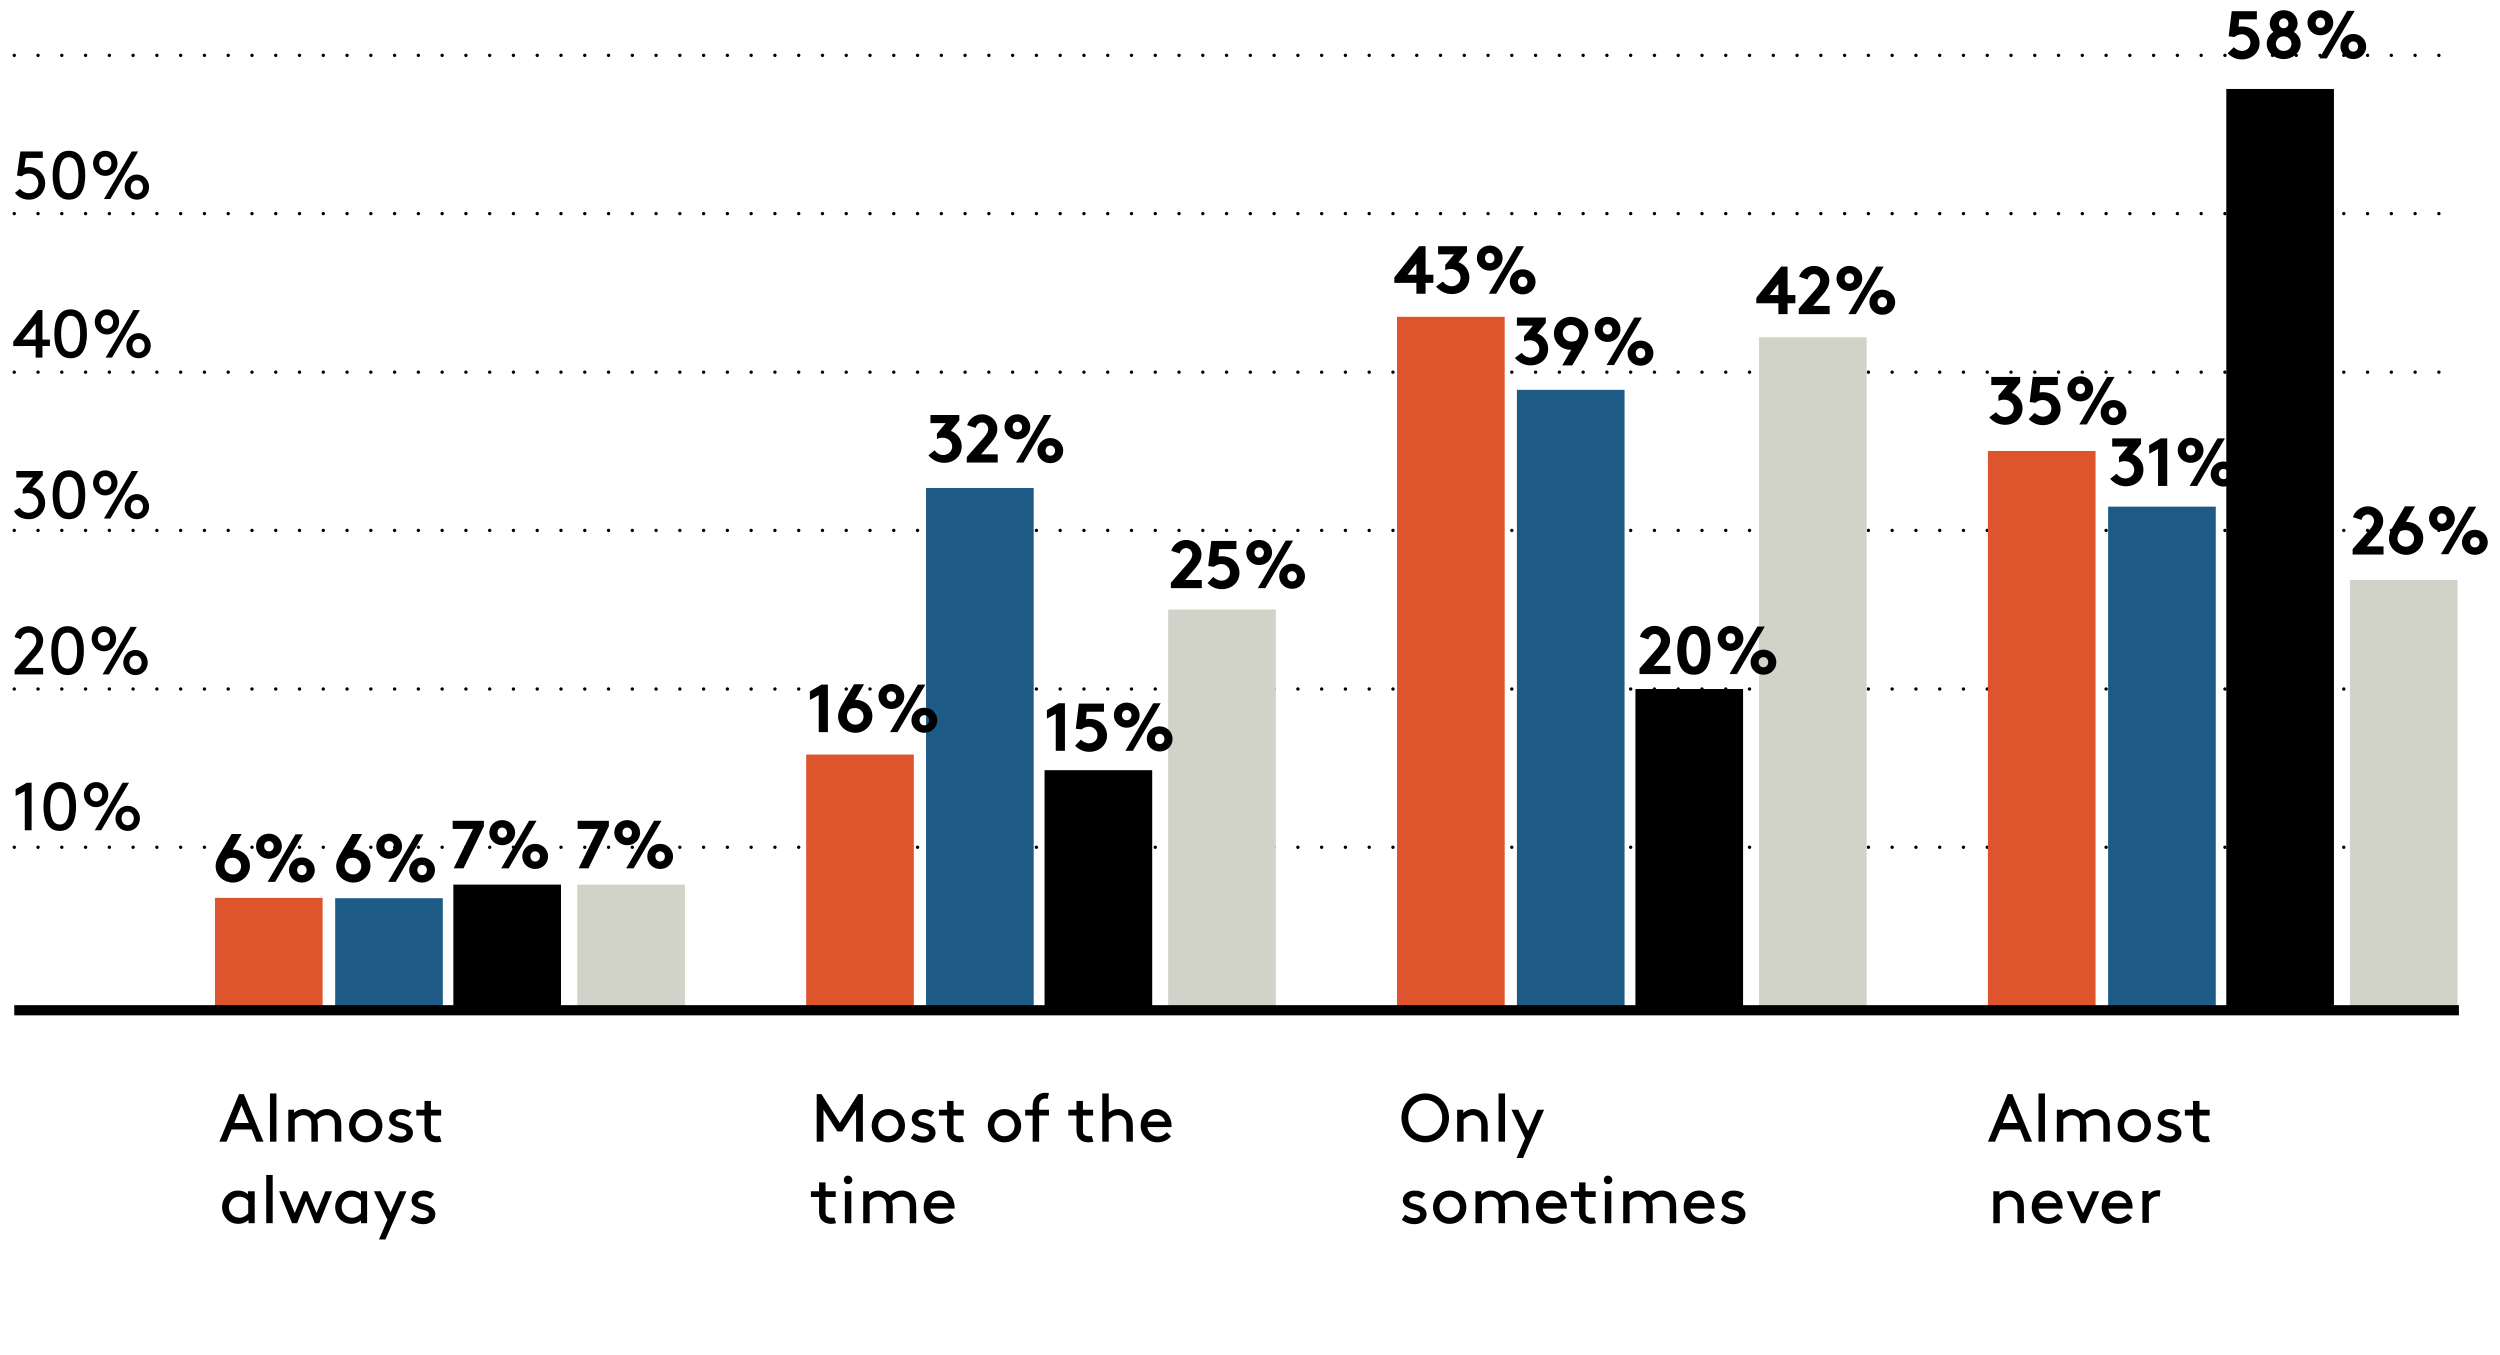 <?xml version="1.0" encoding="utf-8"?>
<!-- Generator: Adobe Illustrator 22.0.1, SVG Export Plug-In . SVG Version: 6.00 Build 0)  -->
<svg version="1.1" id="Layer_1" xmlns="http://www.w3.org/2000/svg" xmlns:xlink="http://www.w3.org/1999/xlink" x="0px" y="0px"
	 viewBox="0 0 736.2 399" style="enable-background:new 0 0 736.2 399;" xml:space="preserve">
<style type="text/css">
	.st0{fill:none;stroke:#000000;stroke-linecap:round;stroke-linejoin:round;stroke-miterlimit:10;stroke-dasharray:0,7;}
	.st1{fill:#1D5A86;}
	.st2{fill:#D2D3C8;}
	.st3{fill:#DE542D;}
	.st4{fill:none;stroke:#000000;stroke-width:3;stroke-miterlimit:10;}
</style>
<g>
	<line class="st0" x1="4.2" y1="16.3" x2="724.1" y2="16.3"/>
	<line class="st0" x1="4.2" y1="249.5" x2="724.1" y2="249.5"/>
	<line class="st0" x1="4.2" y1="202.9" x2="724.1" y2="202.9"/>
	<line class="st0" x1="4.2" y1="156.2" x2="724.1" y2="156.2"/>
	<line class="st0" x1="4.2" y1="109.6" x2="724.1" y2="109.6"/>
	<line class="st0" x1="4.2" y1="62.9" x2="724.1" y2="62.9"/>
</g>
<g>
	<g>
		<g>
			<path d="M4.3,187.6c0.7-2.6,2.9-3.2,4.1-3.2c2.4,0,4.3,1.9,4.3,4.2c0,1.6-0.8,2.9-1.8,4.1l-3.5,4h5.3v1.9H4.3v-1.3l4.8-5.5
				c1.1-1.3,1.6-2,1.6-3.2c0-1.2-0.9-2.3-2.2-2.3c-1.3,0-2,0.8-2.4,1.9L4.3,187.6z"/>
			<path d="M19.9,184.4c3.5,0,4.8,3.2,4.8,7.2c0,4-1.3,7.2-4.8,7.2c-3.5,0-4.8-3.2-4.8-7.2C15.1,187.6,16.4,184.4,19.9,184.4z
				 M19.9,186.3c-2.2,0-2.8,2.5-2.8,5.3c0,2.8,0.6,5.3,2.8,5.3c2.2,0,2.8-2.5,2.8-5.3C22.7,188.8,22.1,186.3,19.9,186.3z"/>
			<path d="M30.6,191.8c-2.1,0-3.6-1.7-3.6-3.7c0-2,1.5-3.7,3.6-3.7c2.1,0,3.6,1.7,3.6,3.7C34.2,190.1,32.7,191.8,30.6,191.8z
				 M30.6,190.1c1.1,0,1.8-0.9,1.8-2c0-1.1-0.7-2-1.8-2c-1.1,0-1.8,0.9-1.8,2C28.8,189.2,29.5,190.1,30.6,190.1z M30.2,198.6l8.2-14
				h1.9l-8.2,14H30.2z M39.9,198.8c-2.1,0-3.6-1.7-3.6-3.7c0-2,1.5-3.7,3.6-3.7s3.6,1.7,3.6,3.7C43.5,197.1,42,198.8,39.9,198.8z
				 M39.9,197.1c1.1,0,1.8-0.9,1.8-2c0-1.1-0.7-2-1.8-2s-1.8,0.9-1.8,2C38.1,196.2,38.8,197.1,39.9,197.1z"/>
		</g>
	</g>
	<g>
		<g>
			<path d="M5.8,149.5c0.5,0.9,1.5,1.5,2.6,1.5c1.6,0,2.9-1.2,2.9-2.9c0-1.7-1.3-2.9-3-2.9c-0.8,0-1.4,0.2-1.6,0.2v-1.3l3-3.5H4.8
				v-1.9h7.8v1.3l-3.1,3.5c2.1,0.3,3.8,2.2,3.8,4.6c0,2.8-2.2,4.8-4.8,4.8c-1.9,0-3.6-0.8-4.4-2.4L5.8,149.5z"/>
			<path d="M20.3,138.5c3.5,0,4.8,3.2,4.8,7.2c0,4-1.3,7.2-4.8,7.2c-3.5,0-4.8-3.2-4.8-7.2C15.5,141.7,16.8,138.5,20.3,138.5z
				 M20.3,140.4c-2.2,0-2.8,2.5-2.8,5.3c0,2.8,0.6,5.3,2.8,5.3c2.2,0,2.8-2.5,2.8-5.3C23.1,142.9,22.5,140.4,20.3,140.4z"/>
			<path d="M31,145.9c-2.1,0-3.6-1.7-3.6-3.7c0-2,1.5-3.7,3.6-3.7c2.1,0,3.6,1.7,3.6,3.7C34.6,144.2,33.1,145.9,31,145.9z M31,144.2
				c1.1,0,1.8-0.9,1.8-2c0-1.1-0.7-2-1.8-2c-1.1,0-1.8,0.9-1.8,2C29.2,143.3,29.9,144.2,31,144.2z M30.6,152.7l8.2-14h1.9l-8.2,14
				H30.6z M40.3,152.9c-2.1,0-3.6-1.7-3.6-3.7c0-2,1.5-3.7,3.6-3.7s3.6,1.7,3.6,3.7C43.9,151.2,42.4,152.9,40.3,152.9z M40.3,151.2
				c1.1,0,1.8-0.9,1.8-2c0-1.1-0.7-2-1.8-2s-1.8,0.9-1.8,2C38.5,150.3,39.2,151.2,40.3,151.2z"/>
		</g>
	</g>
	<g>
		<g>
			<path d="M3.9,100.6l7.2-9.3h1.4v8.7h2.2v1.9h-2.2v3.4h-2v-3.4H3.9V100.6z M10.5,100v-4.7L6.7,100H10.5z"/>
			<path d="M20.8,91.1c3.5,0,4.8,3.2,4.8,7.2c0,4-1.3,7.2-4.8,7.2c-3.5,0-4.8-3.2-4.8-7.2C16,94.3,17.3,91.1,20.8,91.1z M20.8,93
				c-2.2,0-2.8,2.5-2.8,5.3c0,2.8,0.6,5.3,2.8,5.3c2.2,0,2.8-2.5,2.8-5.3C23.6,95.5,23,93,20.8,93z"/>
			<path d="M31.5,98.5c-2.1,0-3.6-1.7-3.6-3.7c0-2,1.5-3.7,3.6-3.7c2.1,0,3.6,1.7,3.6,3.7C35.1,96.8,33.6,98.5,31.5,98.5z
				 M31.5,96.8c1.1,0,1.8-0.9,1.8-2c0-1.1-0.7-2-1.8-2c-1.1,0-1.8,0.9-1.8,2C29.7,95.9,30.4,96.8,31.5,96.8z M31.1,105.3l8.2-14h1.9
				l-8.2,14H31.1z M40.8,105.5c-2.1,0-3.6-1.7-3.6-3.7c0-2,1.5-3.7,3.6-3.7s3.6,1.7,3.6,3.7C44.4,103.8,42.9,105.5,40.8,105.5z
				 M40.8,103.8c1.1,0,1.8-0.9,1.8-2c0-1.1-0.7-2-1.8-2s-1.8,0.9-1.8,2C39,102.9,39.7,103.8,40.8,103.8z"/>
		</g>
	</g>
	<g>
		<g>
			<path d="M7.6,46.5l-0.4,2.9c0.4-0.1,0.9-0.2,1.3-0.2c2.7,0,4.8,2.2,4.8,4.8c0,2.6-2,4.8-4.8,4.8c-1.7,0-3.2-0.8-4.1-2l1.5-1.2
				c0.5,0.7,1.5,1.3,2.6,1.3c1.7,0,2.8-1.3,2.8-2.9c0-1.6-1.1-2.9-2.8-2.9c-0.8,0-1.6,0.3-2.1,0.8L5,51.7l1-7.1h6.6v1.9H7.6z"/>
			<path d="M20.3,44.4c3.5,0,4.8,3.2,4.8,7.2c0,4-1.3,7.2-4.8,7.2c-3.5,0-4.8-3.2-4.8-7.2C15.5,47.6,16.8,44.4,20.3,44.4z
				 M20.3,46.3c-2.2,0-2.8,2.5-2.8,5.3c0,2.8,0.6,5.3,2.8,5.3c2.2,0,2.8-2.5,2.8-5.3C23.1,48.8,22.5,46.3,20.3,46.3z"/>
			<path d="M31,51.8c-2.1,0-3.6-1.7-3.6-3.7c0-2,1.5-3.7,3.6-3.7c2.1,0,3.6,1.7,3.6,3.7C34.6,50.2,33.1,51.8,31,51.8z M31,50.1
				c1.1,0,1.8-0.9,1.8-2c0-1.1-0.7-2-1.8-2c-1.1,0-1.8,0.9-1.8,2C29.2,49.2,29.9,50.1,31,50.1z M30.6,58.6l8.2-14h1.9l-8.2,14H30.6z
				 M40.3,58.8c-2.1,0-3.6-1.7-3.6-3.7c0-2,1.5-3.7,3.6-3.7s3.6,1.7,3.6,3.7C43.9,57.2,42.4,58.8,40.3,58.8z M40.3,57.1
				c1.1,0,1.8-0.9,1.8-2c0-1.1-0.7-2-1.8-2s-1.8,0.9-1.8,2C38.5,56.2,39.2,57.1,40.3,57.1z"/>
		</g>
	</g>
	<g>
		<g>
			<path d="M4.6,234.4v-2l3.3-1.9h1.4v14h-2V233L4.6,234.4z"/>
			<path d="M17.6,230.3c3.5,0,4.8,3.2,4.8,7.2c0,4-1.3,7.2-4.8,7.2c-3.5,0-4.8-3.2-4.8-7.2C12.8,233.5,14.1,230.3,17.6,230.3z
				 M17.6,232.2c-2.2,0-2.8,2.5-2.8,5.3c0,2.8,0.6,5.3,2.8,5.3c2.2,0,2.8-2.5,2.8-5.3C20.4,234.7,19.8,232.2,17.6,232.2z"/>
			<path d="M28.3,237.7c-2.1,0-3.6-1.7-3.6-3.7c0-2,1.5-3.7,3.6-3.7c2.1,0,3.6,1.7,3.6,3.7C31.9,236,30.4,237.7,28.3,237.7z
				 M28.3,236c1.1,0,1.8-0.9,1.8-2c0-1.1-0.7-2-1.8-2c-1.1,0-1.8,0.9-1.8,2C26.5,235.1,27.2,236,28.3,236z M27.9,244.5l8.2-14H38
				l-8.2,14H27.9z M37.6,244.7c-2.1,0-3.6-1.7-3.6-3.7c0-2,1.5-3.7,3.6-3.7s3.6,1.7,3.6,3.7C41.2,243,39.7,244.7,37.6,244.7z
				 M37.6,243c1.1,0,1.8-0.9,1.8-2c0-1.1-0.7-2-1.8-2s-1.8,0.9-1.8,2C35.8,242.1,36.5,243,37.6,243z"/>
		</g>
	</g>
</g>
<g>
	<g>
		<path d="M419.8,72.5v8.4h2.3v2.4h-2.3v3.2h-2.7v-3.2h-6.5v-1.6l7.3-9.2H419.8z M417.1,80.9v-3.3l-2.6,3.3H417.1z"/>
		<path d="M424.9,82.9c0.6,0.8,1.5,1.4,2.6,1.4c1.3,0,2.6-1,2.6-2.5c0-1.5-1.2-2.6-2.8-2.6c-0.6,0-1.2,0.1-1.7,0.4V78l2.6-3.1h-4.7
			v-2.4h8.5v1.6l-2.5,3.1c1.9,0.7,3.2,2.4,3.2,4.5c0,3-2.3,4.9-5.2,4.9c-1.7,0-3.4-0.8-4.6-2.2L424.9,82.9z"/>
		<path d="M438.7,72.3c2.2,0,3.8,1.7,3.8,3.7c0,2-1.6,3.7-3.8,3.7s-3.8-1.7-3.8-3.7C434.9,74,436.5,72.3,438.7,72.3z M438.7,74.5
			c-0.9,0-1.4,0.7-1.4,1.5s0.5,1.5,1.4,1.5s1.4-0.7,1.4-1.5S439.5,74.5,438.7,74.5z M438.4,86.5l8.2-14h2.2l-8.2,14H438.4z
			 M448.4,79.3c2.2,0,3.8,1.7,3.8,3.7c0,2-1.6,3.7-3.8,3.7s-3.8-1.7-3.8-3.7C444.6,81,446.2,79.3,448.4,79.3z M448.4,81.5
			c-0.9,0-1.4,0.7-1.4,1.5s0.5,1.5,1.4,1.5s1.4-0.7,1.4-1.5S449.3,81.5,448.4,81.5z"/>
	</g>
</g>
<g>
	<g>
		<path d="M448.1,103.9c0.6,0.8,1.5,1.4,2.6,1.4c1.3,0,2.6-1,2.6-2.5c0-1.5-1.2-2.6-2.8-2.6c-0.6,0-1.2,0.1-1.7,0.4V99l2.6-3.1h-4.7
			v-2.4h8.5v1.6l-2.5,3.1c1.9,0.7,3.2,2.4,3.2,4.5c0,3-2.3,4.9-5.2,4.9c-1.7,0-3.4-0.8-4.6-2.2L448.1,103.9z"/>
		<path d="M460.1,107.5l2.6-4.5h-0.2c-2.7,0-4.9-2-4.9-4.8c0-2.7,2.3-4.9,5-4.9c2.6,0,5.1,1.9,5.1,4.8c0,1.4-0.6,2.6-1.4,3.9
			l-3.3,5.6H460.1z M465.1,98.1c0-1.3-1.1-2.4-2.5-2.4c-1.4,0-2.4,1.1-2.4,2.4c0,1.3,1,2.5,2.5,2.5c0.5,0,1-0.1,1.5-0.3
			C464.7,99.8,465.1,99,465.1,98.1z"/>
		<path d="M473.4,93.3c2.2,0,3.8,1.7,3.8,3.7c0,2-1.6,3.7-3.8,3.7c-2.2,0-3.8-1.7-3.8-3.7C469.6,95,471.3,93.3,473.4,93.3z
			 M473.4,95.5c-0.9,0-1.4,0.7-1.4,1.5s0.5,1.5,1.4,1.5c0.9,0,1.4-0.7,1.4-1.5S474.3,95.5,473.4,95.5z M473.1,107.5l8.2-14h2.2
			l-8.2,14H473.1z M483.1,100.3c2.2,0,3.8,1.7,3.8,3.7c0,2-1.6,3.7-3.8,3.7c-2.2,0-3.8-1.7-3.8-3.7C479.3,102,481,100.3,483.1,100.3
			z M483.1,102.5c-0.9,0-1.4,0.7-1.4,1.5s0.5,1.5,1.4,1.5c0.9,0,1.4-0.7,1.4-1.5S484,102.5,483.1,102.5z"/>
	</g>
</g>
<g>
	<g>
		<path d="M526.4,78.5v8.4h2.3v2.4h-2.3v3.2h-2.7v-3.2h-6.5v-1.6l7.3-9.2H526.4z M523.7,86.9v-3.3l-2.6,3.3H523.7z"/>
		<path d="M529.8,81.5c0.6-1.9,2.4-3.2,4.4-3.2c2.4,0,4.5,1.8,4.5,4.3c0,1.7-0.9,2.9-1.8,4l-3,3.5h4.9v2.4h-9.1v-1.6l4.9-5.6
			c1.1-1.2,1.4-2,1.4-2.7c0-1-0.8-1.9-1.8-1.9c-0.9,0-1.6,0.6-1.9,1.6L529.8,81.5z"/>
		<path d="M544.6,78.3c2.2,0,3.8,1.7,3.8,3.7c0,2-1.6,3.7-3.8,3.7s-3.8-1.7-3.8-3.7C540.8,80,542.5,78.3,544.6,78.3z M544.6,80.5
			c-0.9,0-1.4,0.7-1.4,1.5s0.5,1.5,1.4,1.5s1.4-0.7,1.4-1.5S545.5,80.5,544.6,80.5z M544.3,92.5l8.2-14h2.2l-8.2,14H544.3z
			 M554.3,85.3c2.2,0,3.8,1.7,3.8,3.7c0,2-1.6,3.7-3.8,3.7s-3.8-1.7-3.8-3.7C550.5,87,552.2,85.3,554.3,85.3z M554.3,87.5
			c-0.9,0-1.4,0.7-1.4,1.5s0.5,1.5,1.4,1.5s1.4-0.7,1.4-1.5S555.2,87.5,554.3,87.5z"/>
	</g>
</g>
<g>
	<g>
		<path d="M71.1,245.7l-2.6,4.5h0.2c2.7,0,4.9,2,4.9,4.8c0,2.7-2.3,4.9-5,4.9c-2.6,0-5.1-1.9-5.1-4.8c0-1.4,0.6-2.6,1.4-3.9l3.3-5.6
			H71.1z M66.1,255.1c0,1.3,1.1,2.4,2.5,2.4c1.4,0,2.4-1.1,2.4-2.4c0-1.3-1-2.5-2.5-2.5c-0.5,0-1,0.1-1.5,0.3
			C66.5,253.4,66.1,254.1,66.1,255.1z"/>
		<path d="M79.2,245.5c2.2,0,3.8,1.7,3.8,3.7c0,2-1.6,3.7-3.8,3.7c-2.2,0-3.8-1.7-3.8-3.7C75.4,247.1,77,245.5,79.2,245.5z
			 M79.2,247.7c-0.9,0-1.4,0.7-1.4,1.5s0.5,1.5,1.4,1.5c0.9,0,1.4-0.7,1.4-1.5S80,247.7,79.2,247.7z M78.8,259.7l8.2-14h2.2l-8.2,14
			H78.8z M88.9,252.5c2.2,0,3.8,1.7,3.8,3.7c0,2-1.6,3.7-3.8,3.7c-2.2,0-3.8-1.7-3.8-3.7C85.1,254.1,86.7,252.5,88.9,252.5z
			 M88.9,254.7c-0.9,0-1.4,0.7-1.4,1.5s0.5,1.5,1.4,1.5c0.9,0,1.4-0.7,1.4-1.5S89.7,254.7,88.9,254.7z"/>
	</g>
</g>
<g>
	<g>
		<path d="M133.3,241.7h9.2v1.6l-6,12.4h-2.9l5.7-11.6h-6V241.7z"/>
		<path d="M147.9,241.5c2.2,0,3.8,1.7,3.8,3.7c0,2-1.6,3.7-3.8,3.7c-2.2,0-3.8-1.7-3.8-3.7C144.1,243.1,145.7,241.5,147.9,241.5z
			 M147.9,243.7c-0.9,0-1.4,0.7-1.4,1.5s0.5,1.5,1.4,1.5c0.9,0,1.4-0.7,1.4-1.5S148.7,243.7,147.9,243.7z M147.6,255.7l8.2-14h2.2
			l-8.2,14H147.6z M157.6,248.5c2.2,0,3.8,1.7,3.8,3.7c0,2-1.6,3.7-3.8,3.7c-2.2,0-3.8-1.7-3.8-3.7
			C153.8,250.1,155.4,248.5,157.6,248.5z M157.6,250.7c-0.9,0-1.4,0.7-1.4,1.5s0.5,1.5,1.4,1.5c0.9,0,1.4-0.7,1.4-1.5
			S158.4,250.7,157.6,250.7z"/>
	</g>
</g>
<g>
	<g>
		<path d="M106.6,245.7l-2.6,4.5h0.2c2.7,0,4.9,2,4.9,4.8c0,2.7-2.3,4.9-5,4.9c-2.6,0-5.1-1.9-5.1-4.8c0-1.4,0.6-2.6,1.4-3.9
			l3.3-5.6H106.6z M101.5,255.1c0,1.3,1.1,2.4,2.5,2.4c1.4,0,2.4-1.1,2.4-2.4c0-1.3-1-2.5-2.5-2.5c-0.5,0-1,0.1-1.5,0.3
			C102,253.4,101.5,254.1,101.5,255.1z"/>
		<path d="M114.6,245.5c2.2,0,3.8,1.7,3.8,3.7c0,2-1.6,3.7-3.8,3.7c-2.2,0-3.8-1.7-3.8-3.7C110.8,247.1,112.5,245.5,114.6,245.5z
			 M114.6,247.7c-0.9,0-1.4,0.7-1.4,1.5s0.5,1.5,1.4,1.5c0.9,0,1.4-0.7,1.4-1.5S115.5,247.7,114.6,247.7z M114.3,259.7l8.2-14h2.2
			l-8.2,14H114.3z M124.3,252.5c2.2,0,3.8,1.7,3.8,3.7c0,2-1.6,3.7-3.8,3.7c-2.2,0-3.8-1.7-3.8-3.7
			C120.5,254.1,122.2,252.5,124.3,252.5z M124.3,254.7c-0.9,0-1.4,0.7-1.4,1.5s0.5,1.5,1.4,1.5c0.9,0,1.4-0.7,1.4-1.5
			S125.2,254.7,124.3,254.7z"/>
	</g>
</g>
<g>
	<g>
		<path d="M170.1,241.7h9.2v1.6l-6,12.4h-2.9l5.7-11.6h-6V241.7z"/>
		<path d="M184.7,241.5c2.2,0,3.8,1.7,3.8,3.7c0,2-1.6,3.7-3.8,3.7c-2.2,0-3.8-1.7-3.8-3.7C180.9,243.1,182.5,241.5,184.7,241.5z
			 M184.7,243.7c-0.9,0-1.4,0.7-1.4,1.5s0.5,1.5,1.4,1.5c0.9,0,1.4-0.7,1.4-1.5S185.5,243.7,184.7,243.7z M184.4,255.7l8.2-14h2.2
			l-8.2,14H184.4z M194.4,248.5c2.2,0,3.8,1.7,3.8,3.7c0,2-1.6,3.7-3.8,3.7c-2.2,0-3.8-1.7-3.8-3.7
			C190.6,250.1,192.2,248.5,194.4,248.5z M194.4,250.7c-0.9,0-1.4,0.7-1.4,1.5s0.5,1.5,1.4,1.5c0.9,0,1.4-0.7,1.4-1.5
			S195.2,250.7,194.4,250.7z"/>
	</g>
</g>
<g>
	<g>
		<rect x="98.7" y="264.5" class="st1" width="31.7" height="33"/>
	</g>
	<g>
		<rect x="133.5" y="260.5" width="31.7" height="37"/>
	</g>
	<g>
		<rect x="170" y="260.5" class="st2" width="31.7" height="37"/>
	</g>
	<g>
		<rect x="63.3" y="264.4" class="st3" width="31.7" height="33.1"/>
	</g>
</g>
<g>
	<g>
		<rect x="272.7" y="143.7" class="st1" width="31.7" height="153.7"/>
	</g>
	<g>
		<rect x="307.6" y="226.8" width="31.7" height="70.7"/>
	</g>
	<g>
		<rect x="344" y="179.5" class="st2" width="31.7" height="118"/>
	</g>
	<g>
		<rect x="237.4" y="222.2" class="st3" width="31.7" height="75.2"/>
	</g>
</g>
<g>
	<g>
		<rect x="446.7" y="114.8" class="st1" width="31.7" height="182.6"/>
	</g>
	<g>
		<rect x="481.6" y="202.9" width="31.7" height="94.6"/>
	</g>
	<g>
		<rect x="518" y="99.3" class="st2" width="31.7" height="198.1"/>
	</g>
	<g>
		<rect x="411.4" y="93.3" class="st3" width="31.7" height="204.1"/>
	</g>
</g>
<g>
	<g>
		<rect x="620.8" y="149.2" class="st1" width="31.7" height="148.2"/>
	</g>
	<g>
		<rect x="655.6" y="26.2" width="31.7" height="271.3"/>
	</g>
	<g>
		<rect x="692" y="170.8" class="st2" width="31.7" height="126.6"/>
	</g>
	<g>
		<rect x="585.4" y="132.8" class="st3" width="31.7" height="164.6"/>
	</g>
</g>
<line class="st4" x1="724.1" y1="297.5" x2="4.2" y2="297.5"/>
<g>
	<g>
		<path d="M594.9,332.6H589l-1.5,3.6h-2.1l5.8-14h1.4l5.8,14h-2.1L594.9,332.6z M589.8,330.7h4.3l-2.2-5.2L589.8,330.7z"/>
		<path d="M600.3,322h1.9v14.2h-1.9V322z"/>
		<path d="M607.4,326.8v0.9c0.4-0.4,1.5-1.1,2.8-1.1c1.4,0,2.5,0.6,3.3,1.6c0.9-0.9,1.9-1.6,3.6-1.6c1.3,0,2.6,0.6,3.3,1.6
			c0.6,0.7,0.9,1.6,0.9,3.2v4.8h-1.9v-5.1c0-1-0.2-1.5-0.5-1.9c-0.4-0.5-1.1-0.8-1.8-0.8c-1.4,0-2.2,0.7-2.9,1.3
			c0.1,0.5,0.2,1,0.2,1.7v4.8h-1.9v-5.1c0-1-0.2-1.5-0.5-1.9c-0.4-0.5-1.1-0.8-1.8-0.8c-1.2,0-2.1,0.7-2.6,1.3v6.5h-1.9v-9.4H607.4z
			"/>
		<path d="M628.5,326.6c2.8,0,4.9,2.1,4.9,4.9s-2.1,4.9-4.9,4.9c-2.8,0-4.9-2.1-4.9-4.9S625.8,326.6,628.5,326.6z M628.5,334.6
			c1.7,0,3-1.4,3-3.1s-1.2-3.1-3-3.1c-1.7,0-3,1.4-3,3.1S626.8,334.6,628.5,334.6z"/>
		<path d="M636.1,333.7c0.9,0.7,1.8,1,2.8,1c0.8,0,1.6-0.4,1.6-1.2c0-1.1-1.6-1.1-2.9-1.6c-1.1-0.4-2.2-1.1-2.2-2.4
			c0-2,1.8-2.9,3.5-2.9c1.4,0,2.4,0.4,3.1,1l-1,1.4c-0.6-0.4-1.3-0.7-2-0.7c-0.9,0-1.7,0.4-1.7,1.2c0,0.6,0.7,0.9,1.7,1.1
			c1.5,0.4,3.4,1,3.4,3c0,1.8-1.7,2.9-3.5,2.9c-1.5,0-2.8-0.5-3.8-1.3L636.1,333.7z"/>
		<path d="M650.8,336.2c-0.4,0.1-0.9,0.2-1.5,0.2c-1.2,0-2.1-0.4-2.7-1.1c-0.6-0.6-0.8-1.5-0.8-2.5v-4.3h-2.4v-1.7h2.4v-2.6h1.9v2.6
			h3v1.7h-3v4.4c0,0.5,0,0.9,0.3,1.2c0.3,0.3,0.8,0.5,1.3,0.5c0.3,0,0.8,0,1-0.1L650.8,336.2z"/>
		<path d="M588.9,351.7c0.5-0.5,1.5-1.1,2.8-1.1c1.4,0,2.6,0.6,3.4,1.7c0.6,0.8,0.9,1.7,0.9,3.3v4.6h-1.9v-4.7
			c0-1.2-0.2-1.8-0.6-2.2c-0.4-0.6-1.2-0.9-1.9-0.9c-1.2,0-2.1,0.7-2.7,1.3v6.5h-1.9v-9.4h1.8V351.7z"/>
		<path d="M600.3,355.9c0.1,1.6,1.4,2.8,3,2.8c1.4,0,2.2-0.7,2.7-1.3l1.2,1.2c-0.7,0.9-2,1.8-4,1.8c-2.7,0-4.9-2.1-4.9-4.9
			s1.9-4.9,4.6-4.9c2.6,0,4.5,2.1,4.5,4.9c0,0.1,0,0.2,0,0.4H600.3z M600.5,354.3h5.1c-0.3-1.2-1.4-2-2.5-2
			C601.9,352.2,600.8,353,600.5,354.3z"/>
		<path d="M608.6,350.8h2l2.8,6.4l2.8-6.4h2l-4.1,9.4h-1.3L608.6,350.8z"/>
		<path d="M620.9,355.9c0.1,1.6,1.4,2.8,3,2.8c1.4,0,2.2-0.7,2.7-1.3l1.2,1.2c-0.7,0.9-2,1.8-4,1.8c-2.7,0-4.9-2.1-4.9-4.9
			s1.9-4.9,4.6-4.9c2.6,0,4.5,2.1,4.5,4.9c0,0.1,0,0.2,0,0.4H620.9z M621.1,354.3h5.1c-0.3-1.2-1.4-2-2.5-2
			C622.5,352.2,621.4,353,621.1,354.3z"/>
		<path d="M636,352.4c-0.2-0.1-0.4-0.1-0.7-0.1c-1,0-2,0.7-2.5,1.6v6.2h-1.9v-9.4h1.8v1.1c0.5-0.6,1.4-1.3,2.8-1.3
			c0.2,0,0.5,0,0.7,0.1L636,352.4z"/>
	</g>
</g>
<g>
	<g>
		<path d="M419.7,322c4,0,7,3.1,7,7.2s-3,7.2-7,7.2c-4,0-7-3.1-7-7.2S415.8,322,419.7,322z M419.7,334.5c2.9,0,5-2.3,5-5.3
			c0-3-2.1-5.3-5-5.3c-2.9,0-5,2.3-5,5.3C414.7,332.2,416.9,334.5,419.7,334.5z"/>
		<path d="M431,327.7c0.5-0.5,1.5-1.1,2.8-1.1c1.4,0,2.6,0.6,3.4,1.7c0.6,0.8,0.9,1.7,0.9,3.3v4.6h-1.9v-4.7c0-1.2-0.2-1.8-0.6-2.2
			c-0.4-0.6-1.2-0.9-1.9-0.9c-1.2,0-2.1,0.7-2.7,1.3v6.5h-1.9v-9.4h1.8V327.7z"/>
		<path d="M441.3,322h1.9v14.2h-1.9V322z"/>
		<path d="M446.6,341l2.5-5.8l-4-8.4h2l2.9,6.2l2.7-6.2h2l-6.2,14.2H446.6z"/>
		<path d="M413.8,357.7c0.9,0.7,1.8,1,2.8,1c0.8,0,1.6-0.4,1.6-1.2c0-1.1-1.6-1.1-2.9-1.6c-1.1-0.4-2.2-1.1-2.2-2.4
			c0-2,1.8-2.9,3.5-2.9c1.4,0,2.4,0.4,3.1,1l-1,1.4c-0.6-0.4-1.3-0.7-2-0.7c-0.9,0-1.7,0.4-1.7,1.2c0,0.6,0.7,0.9,1.7,1.1
			c1.5,0.4,3.4,1,3.4,3c0,1.8-1.7,2.9-3.5,2.9c-1.5,0-2.8-0.5-3.8-1.3L413.8,357.7z"/>
		<path d="M426.9,350.6c2.8,0,4.9,2.1,4.9,4.9s-2.1,4.9-4.9,4.9c-2.8,0-4.9-2.1-4.9-4.9S424.1,350.6,426.9,350.6z M426.9,358.6
			c1.7,0,3-1.4,3-3.1s-1.2-3.1-3-3.1c-1.7,0-3,1.4-3,3.1S425.2,358.6,426.9,358.6z"/>
		<path d="M436.2,350.8v0.9c0.4-0.4,1.5-1.1,2.8-1.1c1.4,0,2.5,0.6,3.3,1.6c0.9-0.9,1.9-1.6,3.6-1.6c1.3,0,2.6,0.6,3.3,1.6
			c0.6,0.7,0.9,1.6,0.9,3.2v4.8h-1.9v-5.1c0-1-0.2-1.5-0.5-1.9c-0.4-0.5-1.1-0.8-1.8-0.8c-1.4,0-2.2,0.7-2.9,1.3
			c0.1,0.5,0.2,1,0.2,1.7v4.8h-1.9v-5.1c0-1-0.2-1.5-0.5-1.9c-0.4-0.5-1.1-0.8-1.8-0.8c-1.2,0-2.1,0.7-2.6,1.3v6.5h-1.9v-9.4H436.2z
			"/>
		<path d="M454.3,355.9c0.1,1.6,1.4,2.8,3,2.8c1.4,0,2.2-0.7,2.7-1.3l1.2,1.2c-0.7,0.9-2,1.8-4,1.8c-2.7,0-4.9-2.1-4.9-4.9
			s1.9-4.9,4.6-4.9c2.6,0,4.5,2.1,4.5,4.9c0,0.1,0,0.2,0,0.4H454.3z M454.5,354.3h5.1c-0.3-1.2-1.4-2-2.5-2
			C455.9,352.2,454.8,353,454.5,354.3z"/>
		<path d="M470,360.2c-0.4,0.1-0.9,0.2-1.5,0.2c-1.2,0-2.1-0.4-2.7-1.1c-0.6-0.6-0.8-1.5-0.8-2.5v-4.3h-2.4v-1.7h2.4v-2.6h1.9v2.6h3
			v1.7h-3v4.4c0,0.5,0,0.9,0.3,1.2c0.3,0.3,0.8,0.5,1.3,0.5c0.3,0,0.8,0,1-0.1L470,360.2z"/>
		<path d="M473.5,346.2c0.7,0,1.3,0.6,1.3,1.3c0,0.7-0.6,1.2-1.3,1.2s-1.2-0.5-1.2-1.2C472.3,346.7,472.8,346.2,473.5,346.2z
			 M472.6,350.8h1.9v9.4h-1.9V350.8z"/>
		<path d="M479.7,350.8v0.9c0.4-0.4,1.5-1.1,2.8-1.1c1.4,0,2.5,0.6,3.3,1.6c0.9-0.9,1.9-1.6,3.6-1.6c1.3,0,2.6,0.6,3.3,1.6
			c0.6,0.7,0.9,1.6,0.9,3.2v4.8h-1.9v-5.1c0-1-0.2-1.5-0.5-1.9c-0.4-0.5-1.1-0.8-1.8-0.8c-1.4,0-2.2,0.7-2.9,1.3
			c0.1,0.5,0.2,1,0.2,1.7v4.8h-1.9v-5.1c0-1-0.2-1.5-0.5-1.9c-0.4-0.5-1.1-0.8-1.8-0.8c-1.2,0-2.1,0.7-2.6,1.3v6.5h-1.9v-9.4H479.7z
			"/>
		<path d="M497.8,355.9c0.1,1.6,1.4,2.8,3,2.8c1.4,0,2.2-0.7,2.7-1.3l1.2,1.2c-0.7,0.9-2,1.8-4,1.8c-2.7,0-4.9-2.1-4.9-4.9
			s1.9-4.9,4.6-4.9c2.6,0,4.5,2.1,4.5,4.9c0,0.1,0,0.2,0,0.4H497.8z M498,354.3h5.1c-0.3-1.2-1.4-2-2.5-2
			C499.4,352.2,498.3,353,498,354.3z"/>
		<path d="M507.7,357.7c0.9,0.7,1.8,1,2.8,1c0.8,0,1.6-0.4,1.6-1.2c0-1.1-1.6-1.1-2.9-1.6c-1.1-0.4-2.2-1.1-2.2-2.4
			c0-2,1.8-2.9,3.5-2.9c1.4,0,2.4,0.4,3.1,1l-1,1.4c-0.6-0.4-1.3-0.7-2-0.7c-0.9,0-1.7,0.4-1.7,1.2c0,0.6,0.7,0.9,1.7,1.1
			c1.5,0.4,3.4,1,3.4,3c0,1.8-1.7,2.9-3.5,2.9c-1.5,0-2.8-0.5-3.8-1.3L507.7,357.7z"/>
	</g>
</g>
<g>
	<g>
		<path d="M248,333.2h-1.4l-4.1-6.4v9.4h-2v-14h1.4l5.4,8.5l5.4-8.5h1.4v14h-2v-9.4L248,333.2z"/>
		<path d="M261.6,326.6c2.8,0,4.9,2.1,4.9,4.9s-2.1,4.9-4.9,4.9c-2.8,0-4.9-2.1-4.9-4.9S258.9,326.6,261.6,326.6z M261.6,334.6
			c1.7,0,3-1.4,3-3.1s-1.2-3.1-3-3.1c-1.7,0-3,1.4-3,3.1S259.9,334.6,261.6,334.6z"/>
		<path d="M269.2,333.7c0.9,0.7,1.8,1,2.8,1c0.8,0,1.6-0.4,1.6-1.2c0-1.1-1.6-1.1-2.9-1.6c-1.1-0.4-2.2-1.1-2.2-2.4
			c0-2,1.8-2.9,3.5-2.9c1.4,0,2.4,0.4,3.1,1l-1,1.4c-0.6-0.4-1.3-0.7-2-0.7c-0.9,0-1.7,0.4-1.7,1.2c0,0.6,0.7,0.9,1.7,1.1
			c1.5,0.4,3.4,1,3.4,3c0,1.8-1.7,2.9-3.5,2.9c-1.5,0-2.8-0.5-3.8-1.3L269.2,333.7z"/>
		<path d="M283.9,336.2c-0.4,0.1-0.9,0.2-1.5,0.2c-1.2,0-2.1-0.4-2.7-1.1c-0.6-0.6-0.8-1.5-0.8-2.5v-4.3h-2.4v-1.7h2.4v-2.6h1.9v2.6
			h3v1.7h-3v4.4c0,0.5,0,0.9,0.3,1.2c0.3,0.3,0.8,0.5,1.3,0.5c0.3,0,0.8,0,1-0.1L283.9,336.2z"/>
		<path d="M295.8,326.6c2.8,0,4.9,2.1,4.9,4.9s-2.1,4.9-4.9,4.9c-2.8,0-4.9-2.1-4.9-4.9S293,326.6,295.8,326.6z M295.8,334.6
			c1.7,0,3-1.4,3-3.1s-1.2-3.1-3-3.1c-1.7,0-3,1.4-3,3.1S294,334.6,295.8,334.6z"/>
		<path d="M308.5,323.6c-0.1,0-0.4-0.1-0.7-0.1c-0.5,0-1.1,0.2-1.4,0.7c-0.3,0.3-0.4,0.8-0.4,1.7v0.9h2.9v1.7H306v7.7h-1.9v-7.7
			h-2.2v-1.7h2.2V326c0-1.3,0.2-2,0.6-2.6c0.7-1,1.8-1.6,3.1-1.6c0.4,0,0.9,0.1,1.1,0.1L308.5,323.6z"/>
		<path d="M322,336.2c-0.4,0.1-0.9,0.2-1.5,0.2c-1.2,0-2.1-0.4-2.7-1.1c-0.6-0.6-0.8-1.5-0.8-2.5v-4.3h-2.4v-1.7h2.4v-2.6h1.9v2.6h3
			v1.7h-3v4.4c0,0.5,0,0.9,0.3,1.2c0.3,0.3,0.8,0.5,1.3,0.5c0.3,0,0.8,0,1-0.1L322,336.2z"/>
		<path d="M326.5,327.6c0.5-0.4,1.5-1,2.8-1c1.4,0,2.6,0.6,3.4,1.7c0.6,0.8,0.9,1.7,0.9,3.3v4.6h-1.9v-4.7c0-1.2-0.2-1.8-0.6-2.2
			c-0.4-0.6-1.2-0.9-1.9-0.9c-1.2,0-2.1,0.7-2.7,1.3v6.5h-1.9V322h1.9V327.6z"/>
		<path d="M337.9,331.9c0.1,1.6,1.4,2.8,3,2.8c1.4,0,2.2-0.7,2.7-1.3l1.2,1.2c-0.7,0.9-2,1.8-4,1.8c-2.7,0-4.9-2.1-4.9-4.9
			s1.9-4.9,4.6-4.9c2.6,0,4.5,2.1,4.5,4.9c0,0.1,0,0.2,0,0.4H337.9z M338,330.3h5.1c-0.3-1.2-1.4-2-2.5-2
			C339.4,328.2,338.3,329,338,330.3z"/>
		<path d="M246.2,360.2c-0.4,0.1-0.9,0.2-1.5,0.2c-1.2,0-2.1-0.4-2.7-1.1c-0.6-0.6-0.8-1.5-0.8-2.5v-4.3h-2.4v-1.7h2.4v-2.6h1.9v2.6
			h3v1.7h-3v4.4c0,0.5,0,0.9,0.3,1.2c0.3,0.3,0.8,0.5,1.3,0.5c0.3,0,0.8,0,1-0.1L246.2,360.2z"/>
		<path d="M249.7,346.2c0.7,0,1.3,0.6,1.3,1.3c0,0.7-0.6,1.2-1.3,1.2s-1.2-0.5-1.2-1.2C248.5,346.7,249,346.2,249.7,346.2z
			 M248.8,350.8h1.9v9.4h-1.9V350.8z"/>
		<path d="M255.9,350.8v0.9c0.4-0.4,1.5-1.1,2.8-1.1c1.4,0,2.5,0.6,3.3,1.6c0.9-0.9,1.9-1.6,3.6-1.6c1.3,0,2.6,0.6,3.3,1.6
			c0.6,0.7,0.9,1.6,0.9,3.2v4.8h-1.9v-5.1c0-1-0.2-1.5-0.5-1.9c-0.4-0.5-1.1-0.8-1.8-0.8c-1.4,0-2.2,0.7-2.9,1.3
			c0.1,0.5,0.2,1,0.2,1.7v4.8H261v-5.1c0-1-0.2-1.5-0.5-1.9c-0.4-0.5-1.1-0.8-1.8-0.8c-1.2,0-2.1,0.7-2.6,1.3v6.5h-1.9v-9.4H255.9z"
			/>
		<path d="M274,355.9c0.1,1.6,1.4,2.8,3,2.8c1.4,0,2.2-0.7,2.7-1.3l1.2,1.2c-0.7,0.9-2,1.8-4,1.8c-2.7,0-4.9-2.1-4.9-4.9
			s1.9-4.9,4.6-4.9c2.6,0,4.5,2.1,4.5,4.9c0,0.1,0,0.2,0,0.4H274z M274.2,354.3h5.1c-0.3-1.2-1.4-2-2.5-2
			C275.6,352.2,274.5,353,274.2,354.3z"/>
	</g>
</g>
<g>
	<g>
		<path d="M74.1,332.6h-5.9l-1.5,3.6h-2.1l5.8-14h1.4l5.8,14h-2.1L74.1,332.6z M69,330.7h4.3l-2.2-5.2L69,330.7z"/>
		<path d="M79.5,322h1.9v14.2h-1.9V322z"/>
		<path d="M86.6,326.8v0.9c0.4-0.4,1.5-1.1,2.8-1.1c1.4,0,2.5,0.6,3.3,1.6c0.9-0.9,1.9-1.6,3.6-1.6c1.3,0,2.6,0.6,3.3,1.6
			c0.6,0.7,0.9,1.6,0.9,3.2v4.8h-1.9v-5.1c0-1-0.2-1.5-0.5-1.9c-0.4-0.5-1.1-0.8-1.8-0.8c-1.4,0-2.2,0.7-2.9,1.3
			c0.1,0.5,0.2,1,0.2,1.7v4.8h-1.9v-5.1c0-1-0.2-1.5-0.5-1.9c-0.4-0.5-1.1-0.8-1.8-0.8c-1.2,0-2.1,0.7-2.6,1.3v6.5h-1.9v-9.4H86.6z"
			/>
		<path d="M107.7,326.6c2.8,0,4.9,2.1,4.9,4.9s-2.1,4.9-4.9,4.9s-4.9-2.1-4.9-4.9S104.9,326.6,107.7,326.6z M107.7,334.6
			c1.7,0,3-1.4,3-3.1s-1.2-3.1-3-3.1s-3,1.4-3,3.1S106,334.6,107.7,334.6z"/>
		<path d="M115.3,333.7c0.9,0.7,1.8,1,2.8,1c0.8,0,1.6-0.4,1.6-1.2c0-1.1-1.6-1.1-2.9-1.6c-1.1-0.4-2.2-1.1-2.2-2.4
			c0-2,1.8-2.9,3.5-2.9c1.4,0,2.4,0.4,3.1,1l-1,1.4c-0.6-0.4-1.3-0.7-2-0.7c-0.9,0-1.7,0.4-1.7,1.2c0,0.6,0.7,0.9,1.7,1.1
			c1.5,0.4,3.4,1,3.4,3c0,1.8-1.7,2.9-3.5,2.9c-1.5,0-2.8-0.5-3.8-1.3L115.3,333.7z"/>
		<path d="M130,336.2c-0.4,0.1-0.9,0.2-1.5,0.2c-1.2,0-2.1-0.4-2.7-1.1c-0.6-0.6-0.8-1.5-0.8-2.5v-4.3h-2.4v-1.7h2.4v-2.6h1.9v2.6h3
			v1.7h-3v4.4c0,0.5,0,0.9,0.3,1.2c0.3,0.3,0.8,0.5,1.3,0.5c0.3,0,0.8,0,1-0.1L130,336.2z"/>
		<path d="M73.1,359.3c-0.8,0.7-1.8,1.1-2.9,1.1c-0.8,0-1.7-0.2-2.4-0.6c-1.4-0.8-2.4-2.4-2.4-4.3s1-3.5,2.4-4.3
			c0.6-0.4,1.4-0.6,2.3-0.6c1.1,0,2.1,0.3,2.9,1.1v-0.9H75v9.4h-1.8V359.3z M73.1,353.7c-0.6-0.8-1.5-1.3-2.7-1.3
			c-1.8,0-3,1.5-3,3.1c0,1.7,1.3,3.1,3.1,3.1c1,0,1.9-0.5,2.6-1.3V353.7z"/>
		<path d="M78.4,346h1.9v14.2h-1.9V346z"/>
		<path d="M90.6,350.8l2.6,6.4l2.6-6.4h2l-3.8,9.4h-1.3l-2.6-6.6l-2.6,6.6H86l-3.8-9.4h2l2.6,6.4l2.6-6.4H90.6z"/>
		<path d="M106.4,359.3c-0.8,0.7-1.8,1.1-2.9,1.1c-0.8,0-1.7-0.2-2.4-0.6c-1.4-0.8-2.4-2.4-2.4-4.3s1-3.5,2.4-4.3
			c0.6-0.4,1.4-0.6,2.3-0.6c1.1,0,2.1,0.3,2.9,1.1v-0.9h1.8v9.4h-1.8V359.3z M106.3,353.7c-0.6-0.8-1.5-1.3-2.7-1.3
			c-1.8,0-3,1.5-3,3.1c0,1.7,1.3,3.1,3.1,3.1c1,0,1.9-0.5,2.6-1.3V353.7z"/>
		<path d="M111.6,365l2.5-5.8l-4-8.4h2l2.9,6.2l2.7-6.2h2l-6.2,14.2H111.6z"/>
		<path d="M121.9,357.7c0.9,0.7,1.8,1,2.8,1c0.8,0,1.6-0.4,1.6-1.2c0-1.1-1.6-1.1-2.9-1.6c-1.1-0.4-2.2-1.1-2.2-2.4
			c0-2,1.8-2.9,3.5-2.9c1.4,0,2.4,0.4,3.1,1l-1,1.4c-0.6-0.4-1.3-0.7-2-0.7c-0.9,0-1.7,0.4-1.7,1.2c0,0.6,0.7,0.9,1.7,1.1
			c1.5,0.4,3.4,1,3.4,3c0,1.8-1.7,2.9-3.5,2.9c-1.5,0-2.8-0.5-3.8-1.3L121.9,357.7z"/>
	</g>
</g>
<g>
	<g>
		<path d="M587.8,121.4c0.6,0.8,1.5,1.4,2.6,1.4c1.3,0,2.6-1,2.6-2.5c0-1.5-1.2-2.6-2.8-2.6c-0.6,0-1.2,0.1-1.7,0.4v-1.6l2.6-3.1
			h-4.7V111h8.5v1.6l-2.5,3.1c1.9,0.7,3.2,2.4,3.2,4.5c0,3-2.3,4.9-5.2,4.9c-1.7,0-3.4-0.8-4.6-2.2L587.8,121.4z"/>
		<path d="M599.2,121.6c0.6,0.6,1.5,1.1,2.4,1.1c0.6,0,1.2-0.2,1.7-0.6c0.5-0.4,0.8-1.1,0.8-1.8c0-0.8-0.3-1.4-0.9-1.9
			c-0.4-0.4-1-0.6-1.7-0.6c-0.7,0-1.5,0.3-2.1,0.8l-1.7-0.2l0.9-7.4h7.4v2.4h-5.2l-0.2,2.2c0.3-0.1,0.7-0.1,1.1-0.1
			c1.1,0,2.3,0.3,3.3,1.1c1.1,0.9,1.8,2.3,1.8,3.8c0,2.8-2.3,4.8-5.2,4.8c-1.6,0-3-0.6-4.2-1.8L599.2,121.6z"/>
		<path d="M612.6,110.8c2.2,0,3.8,1.7,3.8,3.7c0,2-1.6,3.7-3.8,3.7s-3.8-1.7-3.8-3.7C608.8,112.4,610.5,110.8,612.6,110.8z
			 M612.6,113c-0.9,0-1.4,0.7-1.4,1.5s0.5,1.5,1.4,1.5s1.4-0.7,1.4-1.5S613.5,113,612.6,113z M612.3,125l8.2-14h2.2l-8.2,14H612.3z
			 M622.4,117.8c2.2,0,3.8,1.7,3.8,3.7c0,2-1.6,3.7-3.8,3.7s-3.8-1.7-3.8-3.7C618.6,119.4,620.2,117.8,622.4,117.8z M622.4,120
			c-0.9,0-1.4,0.7-1.4,1.5s0.5,1.5,1.4,1.5s1.4-0.7,1.4-1.5S623.2,120,622.4,120z"/>
	</g>
</g>
<g>
	<g>
		<path d="M657.8,13.9c0.6,0.6,1.5,1.1,2.4,1.1c0.6,0,1.2-0.2,1.7-0.6c0.5-0.4,0.8-1.1,0.8-1.8c0-0.8-0.3-1.4-0.9-1.9
			c-0.4-0.4-1-0.6-1.7-0.6c-0.7,0-1.5,0.3-2.1,0.8l-1.7-0.2l0.9-7.4h7.4v2.4h-5.2l-0.2,2.2c0.3-0.1,0.7-0.1,1.1-0.1
			c1.1,0,2.3,0.3,3.3,1.1c1.1,0.9,1.8,2.3,1.8,3.8c0,2.8-2.3,4.8-5.2,4.8c-1.6,0-3-0.6-4.2-1.8L657.8,13.9z"/>
		<path d="M667.5,12.9c0-1.6,0.9-2.8,2-3.5c-0.6-0.5-1.1-1.3-1.1-2.5c0-2.1,1.7-3.9,4.1-3.9c2.4,0,4.1,1.7,4.1,3.9
			c0,1.1-0.5,1.9-1.1,2.5c1.2,0.8,2,1.9,2,3.5c0,2.5-2.2,4.5-5,4.5C669.7,17.4,667.5,15.4,667.5,12.9z M674.8,12.9
			c0-1.2-1-2.2-2.3-2.2s-2.3,1-2.3,2.2s1,2.1,2.3,2.1S674.8,14.1,674.8,12.9z M673.9,6.9c0-0.8-0.6-1.5-1.4-1.5
			c-0.8,0-1.4,0.7-1.4,1.5c0,0.8,0.6,1.4,1.4,1.4C673.3,8.3,673.9,7.7,673.9,6.9z"/>
		<path d="M683.3,3c2.2,0,3.8,1.7,3.8,3.7c0,2-1.6,3.7-3.8,3.7c-2.2,0-3.8-1.7-3.8-3.7C679.5,4.7,681.1,3,683.3,3z M683.3,5.2
			c-0.9,0-1.4,0.7-1.4,1.5s0.5,1.5,1.4,1.5c0.9,0,1.4-0.7,1.4-1.5S684.2,5.2,683.3,5.2z M683,17.2l8.2-14h2.2l-8.2,14H683z M693,10
			c2.2,0,3.8,1.7,3.8,3.7c0,2-1.6,3.7-3.8,3.7c-2.2,0-3.8-1.7-3.8-3.7C689.2,11.7,690.8,10,693,10z M693,12.2
			c-0.9,0-1.4,0.7-1.4,1.5s0.5,1.5,1.4,1.5c0.9,0,1.4-0.7,1.4-1.5S693.9,12.2,693,12.2z"/>
	</g>
</g>
<g>
	<g>
		<path d="M623.3,139.5c0.6,0.8,1.5,1.4,2.6,1.4c1.3,0,2.6-1,2.6-2.5c0-1.5-1.2-2.6-2.8-2.6c-0.6,0-1.2,0.1-1.7,0.4v-1.6l2.6-3.1
			H622v-2.4h8.5v1.6l-2.5,3.1c1.9,0.7,3.2,2.4,3.2,4.5c0,3-2.3,4.9-5.2,4.9c-1.7,0-3.4-0.8-4.6-2.2L623.3,139.5z"/>
		<path d="M632.9,131.1l3.4-2h1.9v14h-2.7v-10.9l-2.6,1.4V131.1z"/>
		<path d="M645.1,128.9c2.2,0,3.8,1.7,3.8,3.7c0,2-1.6,3.7-3.8,3.7s-3.8-1.7-3.8-3.7C641.3,130.6,642.9,128.9,645.1,128.9z
			 M645.1,131.1c-0.9,0-1.4,0.7-1.4,1.5s0.5,1.5,1.4,1.5s1.4-0.7,1.4-1.5S646,131.1,645.1,131.1z M644.8,143.1l8.2-14h2.2l-8.2,14
			H644.8z M654.8,135.9c2.2,0,3.8,1.7,3.8,3.7c0,2-1.6,3.7-3.8,3.7s-3.8-1.7-3.8-3.7C651,137.6,652.6,135.9,654.8,135.9z
			 M654.8,138.1c-0.9,0-1.4,0.7-1.4,1.5s0.5,1.5,1.4,1.5s1.4-0.7,1.4-1.5S655.7,138.1,654.8,138.1z"/>
	</g>
</g>
<g>
	<g>
		<path d="M692.9,152.3c0.6-1.9,2.4-3.2,4.4-3.2c2.4,0,4.5,1.8,4.5,4.3c0,1.7-0.9,2.9-1.8,4l-3,3.5h4.9v2.4h-9.1v-1.6l4.9-5.6
			c1.1-1.2,1.4-2,1.4-2.7c0-1-0.8-1.9-1.8-1.9c-0.9,0-1.6,0.6-1.9,1.6L692.9,152.3z"/>
		<path d="M711.1,149.2l-2.6,4.5h0.2c2.7,0,4.9,2,4.9,4.8c0,2.7-2.3,4.9-5,4.9c-2.6,0-5.1-1.9-5.1-4.8c0-1.4,0.6-2.6,1.4-3.9
			l3.3-5.6H711.1z M706,158.6c0,1.3,1.1,2.4,2.5,2.4c1.4,0,2.4-1.1,2.4-2.4c0-1.3-1-2.5-2.5-2.5c-0.5,0-1,0.1-1.5,0.3
			C706.5,156.9,706,157.7,706,158.6z"/>
		<path d="M719.1,149c2.2,0,3.8,1.7,3.8,3.7c0,2-1.6,3.7-3.8,3.7c-2.2,0-3.8-1.7-3.8-3.7C715.3,150.7,716.9,149,719.1,149z
			 M719.1,151.2c-0.9,0-1.4,0.7-1.4,1.5s0.5,1.5,1.4,1.5c0.9,0,1.4-0.7,1.4-1.5S720,151.2,719.1,151.2z M718.8,163.2l8.2-14h2.2
			l-8.2,14H718.8z M728.8,156c2.2,0,3.8,1.7,3.8,3.7c0,2-1.6,3.7-3.8,3.7s-3.8-1.7-3.8-3.7C725,157.7,726.6,156,728.8,156z
			 M728.8,158.2c-0.9,0-1.4,0.7-1.4,1.5s0.5,1.5,1.4,1.5c0.9,0,1.4-0.7,1.4-1.5S729.7,158.2,728.8,158.2z"/>
	</g>
</g>
<g>
	<g>
		<path d="M238.5,203.6l3.4-2h1.9v14h-2.7v-10.9l-2.6,1.4V203.6z"/>
		<path d="M254.4,201.6l-2.6,4.5h0.2c2.7,0,4.9,2,4.9,4.8c0,2.7-2.3,4.9-5,4.9c-2.6,0-5.1-1.9-5.1-4.8c0-1.4,0.6-2.6,1.4-3.9
			l3.3-5.6H254.4z M249.4,211c0,1.3,1.1,2.4,2.5,2.4c1.4,0,2.4-1.1,2.4-2.4c0-1.3-1-2.5-2.5-2.5c-0.5,0-1,0.1-1.5,0.3
			C249.8,209.3,249.4,210.1,249.4,211z"/>
		<path d="M262.5,201.4c2.2,0,3.8,1.7,3.8,3.7c0,2-1.6,3.7-3.8,3.7c-2.2,0-3.8-1.7-3.8-3.7C258.6,203.1,260.3,201.4,262.5,201.4z
			 M262.5,203.6c-0.9,0-1.4,0.7-1.4,1.5s0.5,1.5,1.4,1.5c0.9,0,1.4-0.7,1.4-1.5S263.3,203.6,262.5,203.6z M262.1,215.6l8.2-14h2.2
			l-8.2,14H262.1z M272.2,208.4c2.2,0,3.8,1.7,3.8,3.7c0,2-1.6,3.7-3.8,3.7c-2.2,0-3.8-1.7-3.8-3.7
			C268.4,210.1,270,208.4,272.2,208.4z M272.2,210.6c-0.9,0-1.4,0.7-1.4,1.5s0.5,1.5,1.4,1.5c0.9,0,1.4-0.7,1.4-1.5
			S273,210.6,272.2,210.6z"/>
	</g>
</g>
<g>
	<g>
		<path d="M308.3,209.1l3.4-2h1.9v14h-2.7v-10.9l-2.6,1.4V209.1z"/>
		<path d="M318.3,217.8c0.6,0.6,1.5,1.1,2.4,1.1c0.6,0,1.2-0.2,1.7-0.6c0.5-0.4,0.8-1.1,0.8-1.8c0-0.8-0.3-1.4-0.9-1.9
			c-0.4-0.4-1-0.6-1.7-0.6c-0.7,0-1.5,0.3-2.1,0.8l-1.7-0.2l0.9-7.4h7.4v2.4H320l-0.2,2.2c0.3-0.1,0.7-0.1,1.1-0.1
			c1.1,0,2.3,0.3,3.3,1.1c1.1,0.9,1.8,2.3,1.8,3.8c0,2.8-2.3,4.8-5.2,4.8c-1.6,0-3-0.6-4.2-1.8L318.3,217.8z"/>
		<path d="M331.8,206.9c2.2,0,3.8,1.7,3.8,3.7c0,2-1.6,3.7-3.8,3.7c-2.2,0-3.8-1.7-3.8-3.7C328,208.5,329.6,206.9,331.8,206.9z
			 M331.8,209.1c-0.9,0-1.4,0.7-1.4,1.5s0.5,1.5,1.4,1.5c0.9,0,1.4-0.7,1.4-1.5S332.6,209.1,331.8,209.1z M331.4,221.1l8.2-14h2.2
			l-8.2,14H331.4z M341.5,213.9c2.2,0,3.8,1.7,3.8,3.7c0,2-1.6,3.7-3.8,3.7c-2.2,0-3.8-1.7-3.8-3.7
			C337.7,215.5,339.3,213.9,341.5,213.9z M341.5,216.1c-0.9,0-1.4,0.7-1.4,1.5s0.5,1.5,1.4,1.5c0.9,0,1.4-0.7,1.4-1.5
			S342.3,216.1,341.5,216.1z"/>
	</g>
</g>
<g>
	<g>
		<path d="M275.2,132.6c0.6,0.8,1.5,1.4,2.6,1.4c1.3,0,2.6-1,2.6-2.5c0-1.5-1.2-2.6-2.8-2.6c-0.6,0-1.2,0.1-1.7,0.4v-1.6l2.6-3.1
			H274v-2.4h8.5v1.6l-2.5,3.1c1.9,0.7,3.2,2.4,3.2,4.5c0,3-2.3,4.9-5.2,4.9c-1.7,0-3.4-0.8-4.6-2.2L275.2,132.6z"/>
		<path d="M284.8,125.2c0.6-1.9,2.4-3.2,4.4-3.2c2.4,0,4.5,1.8,4.5,4.3c0,1.7-0.9,2.9-1.8,4l-3,3.5h4.9v2.4h-9.1v-1.6l4.9-5.6
			c1.1-1.2,1.4-2,1.4-2.7c0-1-0.8-1.9-1.8-1.9c-0.9,0-1.6,0.6-1.9,1.6L284.8,125.2z"/>
		<path d="M299.6,122c2.2,0,3.8,1.7,3.8,3.7c0,2-1.6,3.7-3.8,3.7c-2.2,0-3.8-1.7-3.8-3.7C295.8,123.7,297.4,122,299.6,122z
			 M299.6,124.2c-0.9,0-1.4,0.7-1.4,1.5s0.5,1.5,1.4,1.5c0.9,0,1.4-0.7,1.4-1.5S300.4,124.2,299.6,124.2z M299.2,136.2l8.2-14h2.2
			l-8.2,14H299.2z M309.3,129c2.2,0,3.8,1.7,3.8,3.7c0,2-1.6,3.7-3.8,3.7c-2.2,0-3.8-1.7-3.8-3.7C305.5,130.7,307.1,129,309.3,129z
			 M309.3,131.2c-0.9,0-1.4,0.7-1.4,1.5s0.5,1.5,1.4,1.5c0.9,0,1.4-0.7,1.4-1.5S310.1,131.2,309.3,131.2z"/>
	</g>
</g>
<g>
	<g>
		<path d="M344.9,162.2c0.6-1.9,2.4-3.2,4.4-3.2c2.4,0,4.5,1.8,4.5,4.3c0,1.7-0.9,2.9-1.8,4l-3,3.5h4.9v2.4h-9.1v-1.6l4.9-5.6
			c1.1-1.2,1.4-2,1.4-2.7c0-1-0.8-1.9-1.8-1.9c-0.9,0-1.6,0.6-1.9,1.6L344.9,162.2z"/>
		<path d="M357.3,169.9c0.6,0.6,1.5,1.1,2.4,1.1c0.6,0,1.2-0.2,1.7-0.6c0.5-0.4,0.8-1.1,0.8-1.8c0-0.8-0.3-1.4-0.9-1.9
			c-0.4-0.4-1-0.6-1.7-0.6c-0.7,0-1.5,0.3-2.1,0.8l-1.7-0.2l0.9-7.4h7.4v2.4H359l-0.2,2.2c0.3-0.1,0.7-0.1,1.1-0.1
			c1.1,0,2.3,0.3,3.3,1.1c1.1,0.9,1.8,2.3,1.8,3.8c0,2.8-2.3,4.8-5.2,4.8c-1.6,0-3-0.6-4.2-1.8L357.3,169.9z"/>
		<path d="M370.8,159c2.2,0,3.8,1.7,3.8,3.7c0,2-1.6,3.7-3.8,3.7c-2.2,0-3.8-1.7-3.8-3.7C367,160.7,368.6,159,370.8,159z
			 M370.8,161.2c-0.9,0-1.4,0.7-1.4,1.5s0.5,1.5,1.4,1.5c0.9,0,1.4-0.7,1.4-1.5S371.6,161.2,370.8,161.2z M370.4,173.2l8.2-14h2.2
			l-8.2,14H370.4z M380.5,166c2.2,0,3.8,1.7,3.8,3.7c0,2-1.6,3.7-3.8,3.7c-2.2,0-3.8-1.7-3.8-3.7C376.7,167.7,378.3,166,380.5,166z
			 M380.5,168.2c-0.9,0-1.4,0.7-1.4,1.5s0.5,1.5,1.4,1.5c0.9,0,1.4-0.7,1.4-1.5S381.3,168.2,380.5,168.2z"/>
	</g>
</g>
<g>
	<g>
		<path d="M482.9,187.5c0.6-1.9,2.4-3.2,4.4-3.2c2.4,0,4.5,1.8,4.5,4.3c0,1.7-0.9,2.9-1.8,4l-3,3.5h4.9v2.4h-9.1v-1.6l4.9-5.6
			c1.1-1.2,1.4-2,1.4-2.7c0-1-0.8-1.9-1.8-1.9c-0.9,0-1.6,0.6-1.9,1.6L482.9,187.5z"/>
		<path d="M498.8,184.3c3.6,0,4.9,3.2,4.9,7.2c0,4-1.3,7.2-4.9,7.2c-3.6,0-4.9-3.2-4.9-7.2C493.9,187.5,495.3,184.3,498.8,184.3z
			 M498.8,186.7c-1.6,0-2.2,2.2-2.2,4.8c0,2.6,0.6,4.8,2.2,4.8c1.6,0,2.2-2.2,2.2-4.8C501,188.9,500.5,186.7,498.8,186.7z"/>
		<path d="M509.6,184.3c2.2,0,3.8,1.7,3.8,3.7c0,2-1.6,3.7-3.8,3.7c-2.2,0-3.8-1.7-3.8-3.7C505.8,186,507.5,184.3,509.6,184.3z
			 M509.6,186.5c-0.9,0-1.4,0.7-1.4,1.5s0.5,1.5,1.4,1.5c0.9,0,1.4-0.7,1.4-1.5S510.5,186.5,509.6,186.5z M509.3,198.5l8.2-14h2.2
			l-8.2,14H509.3z M519.3,191.3c2.2,0,3.8,1.7,3.8,3.7c0,2-1.6,3.7-3.8,3.7c-2.2,0-3.8-1.7-3.8-3.7
			C515.5,193,517.2,191.3,519.3,191.3z M519.3,193.5c-0.9,0-1.4,0.7-1.4,1.5s0.5,1.5,1.4,1.5c0.9,0,1.4-0.7,1.4-1.5
			S520.2,193.5,519.3,193.5z"/>
	</g>
</g>
</svg>
